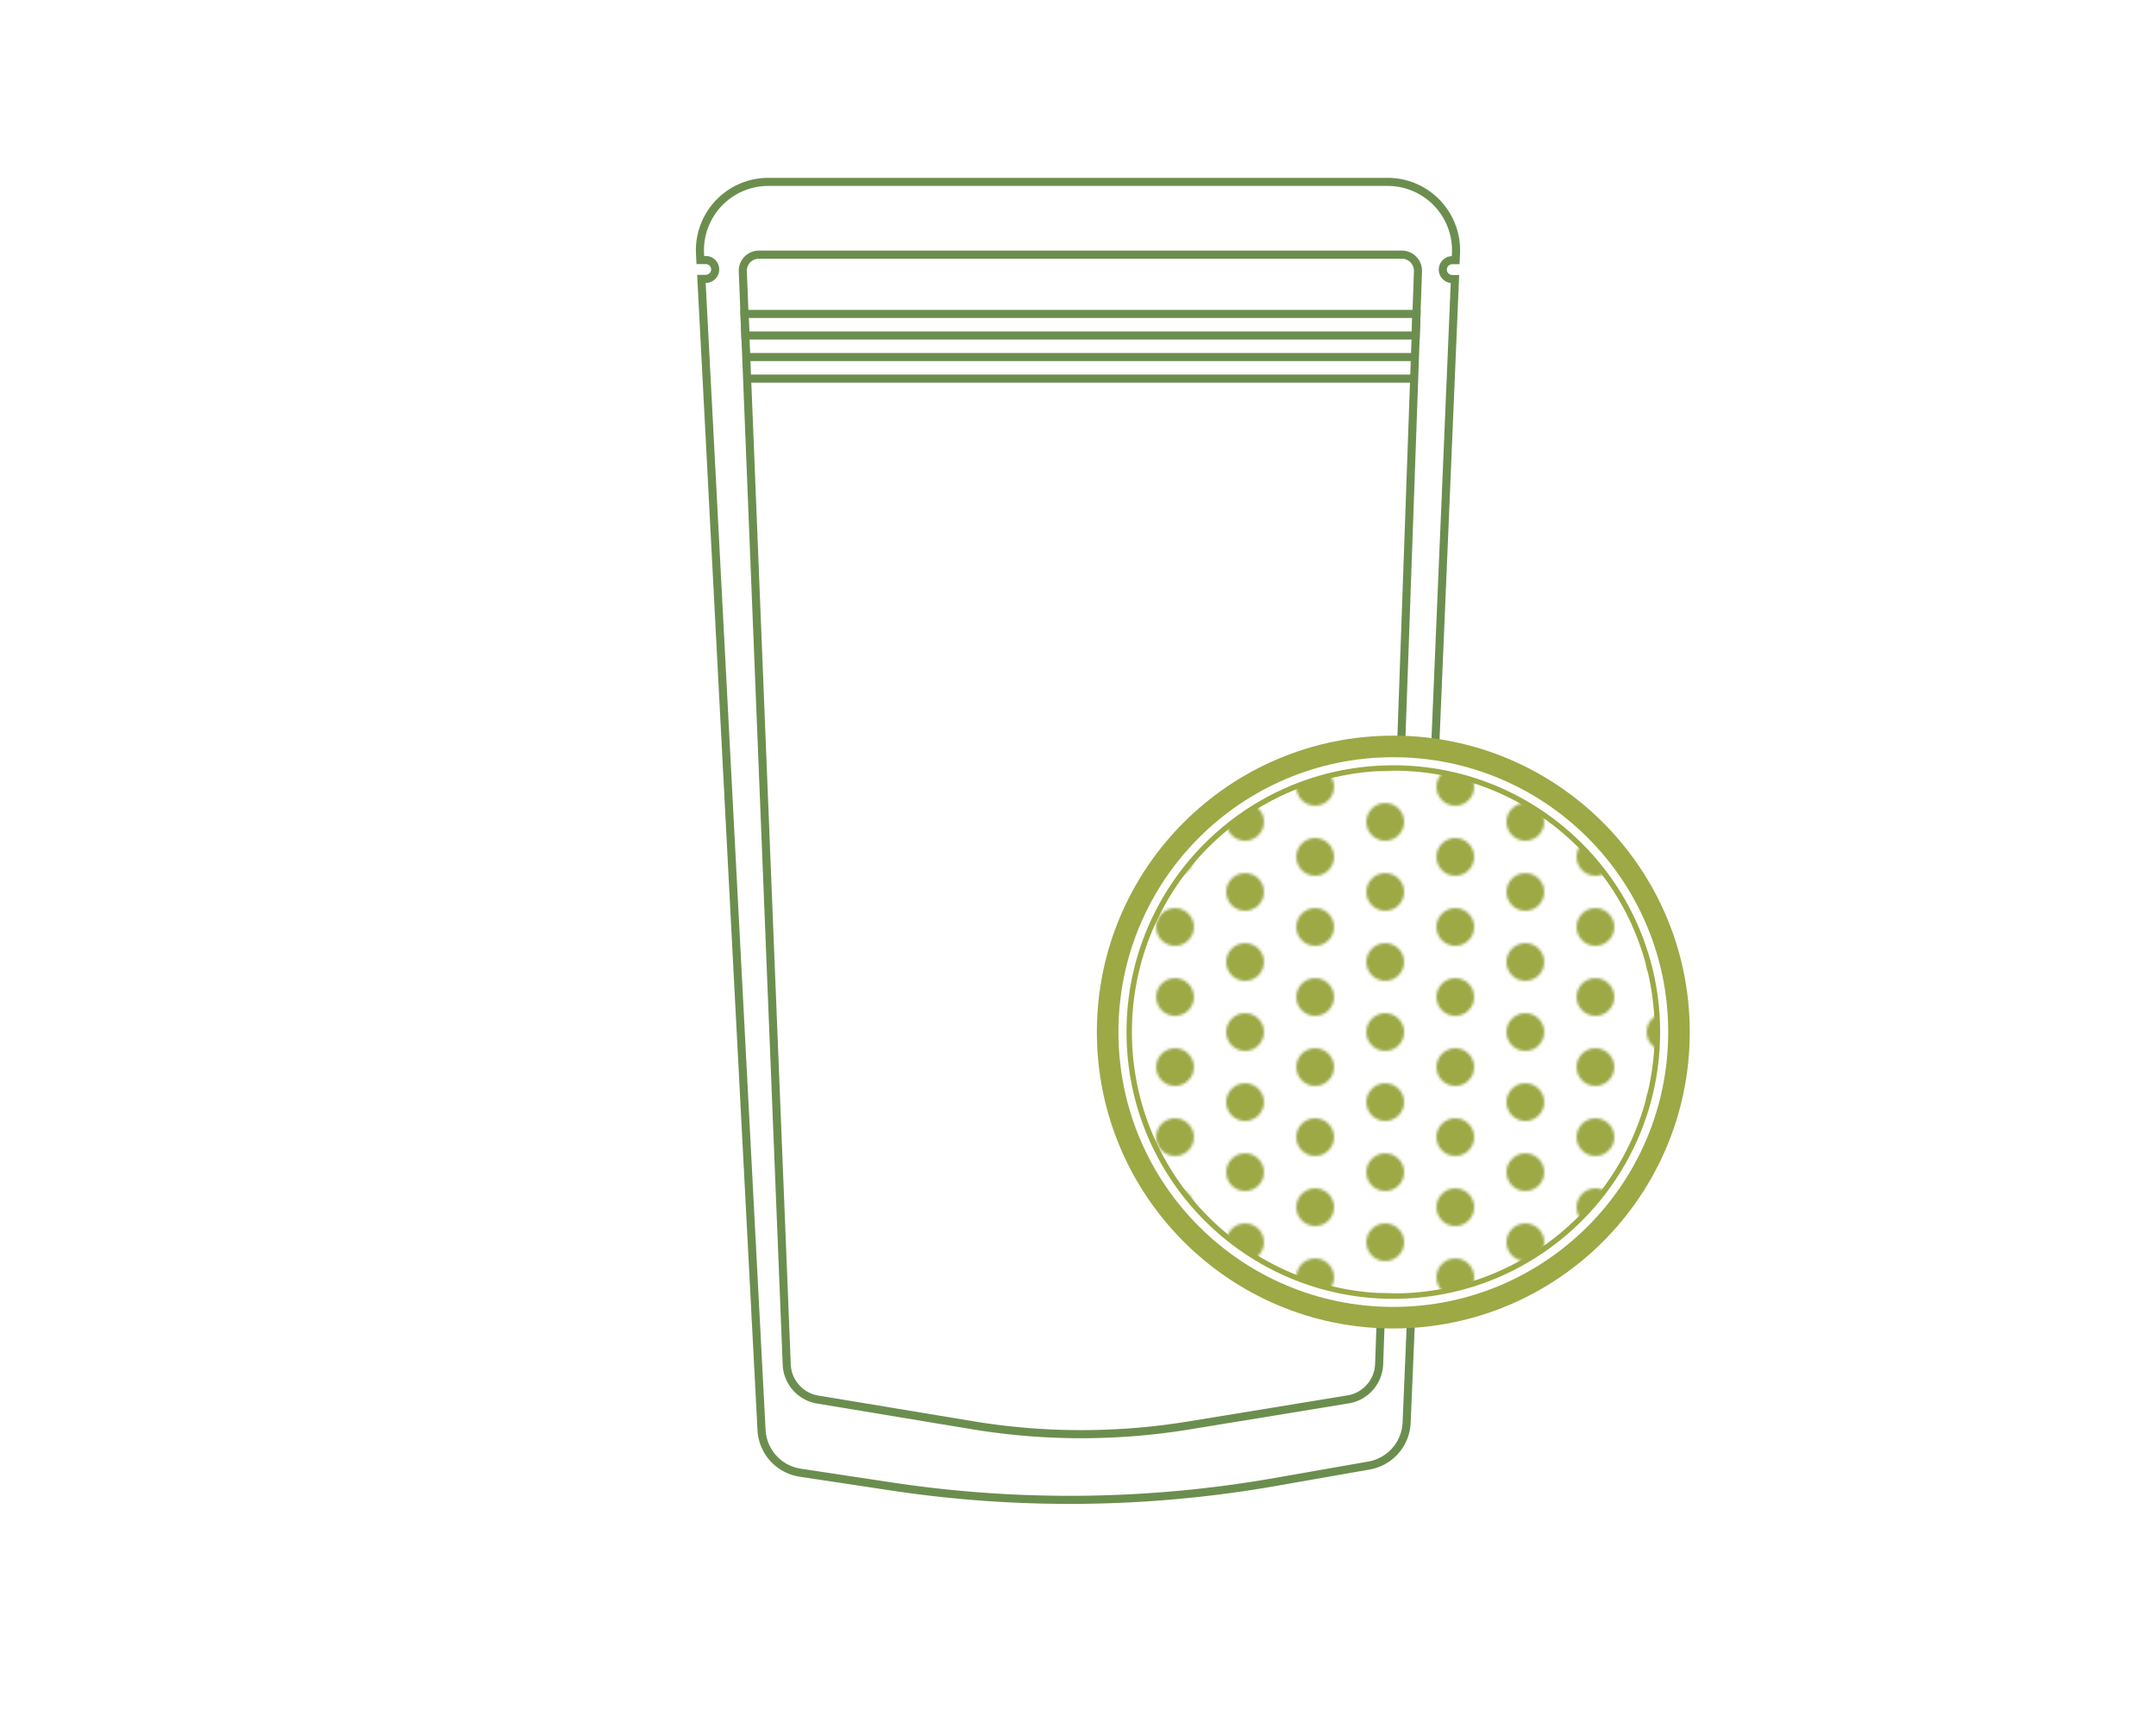 <svg xmlns="http://www.w3.org/2000/svg" xmlns:xlink="http://www.w3.org/1999/xlink" id="Layer_2" data-name="Layer 2" viewBox="0 0 800 639"><defs><style>.cls-1,.cls-4{fill:none;}.cls-2{fill:#9ca945;stroke:#fff;}.cls-2,.cls-3,.cls-4,.cls-5,.cls-6{stroke-miterlimit:10;}.cls-2,.cls-5{stroke-width:8px;}.cls-3,.cls-5{fill:#fff;}.cls-3,.cls-4{stroke:#6b8e4e;stroke-width:3px;}.cls-5,.cls-6{stroke:#9ca945;}.cls-6{stroke-width:2px;fill:url(#New_Pattern);}</style><pattern id="New_Pattern" data-name="New Pattern" width="52" height="52" patternTransform="translate(46 32)" patternUnits="userSpaceOnUse" viewBox="0 0 52 52"><rect class="cls-1" width="52" height="52"></rect><circle class="cls-2" cx="52" cy="65" r="11"></circle><circle class="cls-2" cy="65" r="11"></circle><circle class="cls-2" cx="52" cy="39" r="11"></circle><circle class="cls-2" cx="26" cy="52" r="11"></circle><circle class="cls-2" cy="39" r="11"></circle><circle class="cls-2" cx="52" cy="13" r="11"></circle><circle class="cls-2" cx="26" cy="26" r="11"></circle><circle class="cls-2" cy="13" r="11"></circle><circle class="cls-2" cx="52" cy="-13" r="11"></circle><circle class="cls-2" cx="26" r="11"></circle><circle class="cls-2" cy="-13" r="11"></circle></pattern></defs><path class="cls-3" d="M540.25,94l-.11,2.55h-1.27a3.52,3.52,0,0,0-3.5,3.5,3.5,3.5,0,0,0,3.5,3.5h1L521.94,527.94A16.89,16.89,0,0,1,508,543.86l-34.18,6a442.5,442.5,0,0,1-143.15,1.76l-33.75-5.1a16.89,16.89,0,0,1-14.34-15.74L260.26,103.5h1.61a3.52,3.52,0,0,0,3.5-3.5,3.5,3.5,0,0,0-3.5-3.5h-2l-.12-2.3a25.37,25.37,0,0,1,25.34-26.7H514.9A25.37,25.37,0,0,1,540.25,94Z"></path><path class="cls-4" d="M526.15,100.73l-.56,15.77-.28,8-.29,8-.28,8-13,365.72a13.76,13.76,0,0,1-11.54,13.1L441.07,529a247.49,247.49,0,0,1-80.38-.12l-57.27-9.5a13.74,13.74,0,0,1-11.5-13L277.22,140.5l-.32-8-.33-8-.32-8-.63-15.74a6,6,0,0,1,6-6.26H520.13A6,6,0,0,1,526.15,100.73Z"></path><polygon class="cls-4" points="525.59 116.5 525.31 124.5 276.57 124.5 276.25 116.5 525.59 116.5"></polygon><line class="cls-4" x1="524.74" y1="140.5" x2="277.22" y2="140.5"></line><line class="cls-4" x1="525.02" y1="132.5" x2="276.9" y2="132.5"></line><circle class="cls-5" cx="517" cy="383" r="106"></circle><circle class="cls-6" cx="517" cy="383" r="98"></circle></svg>